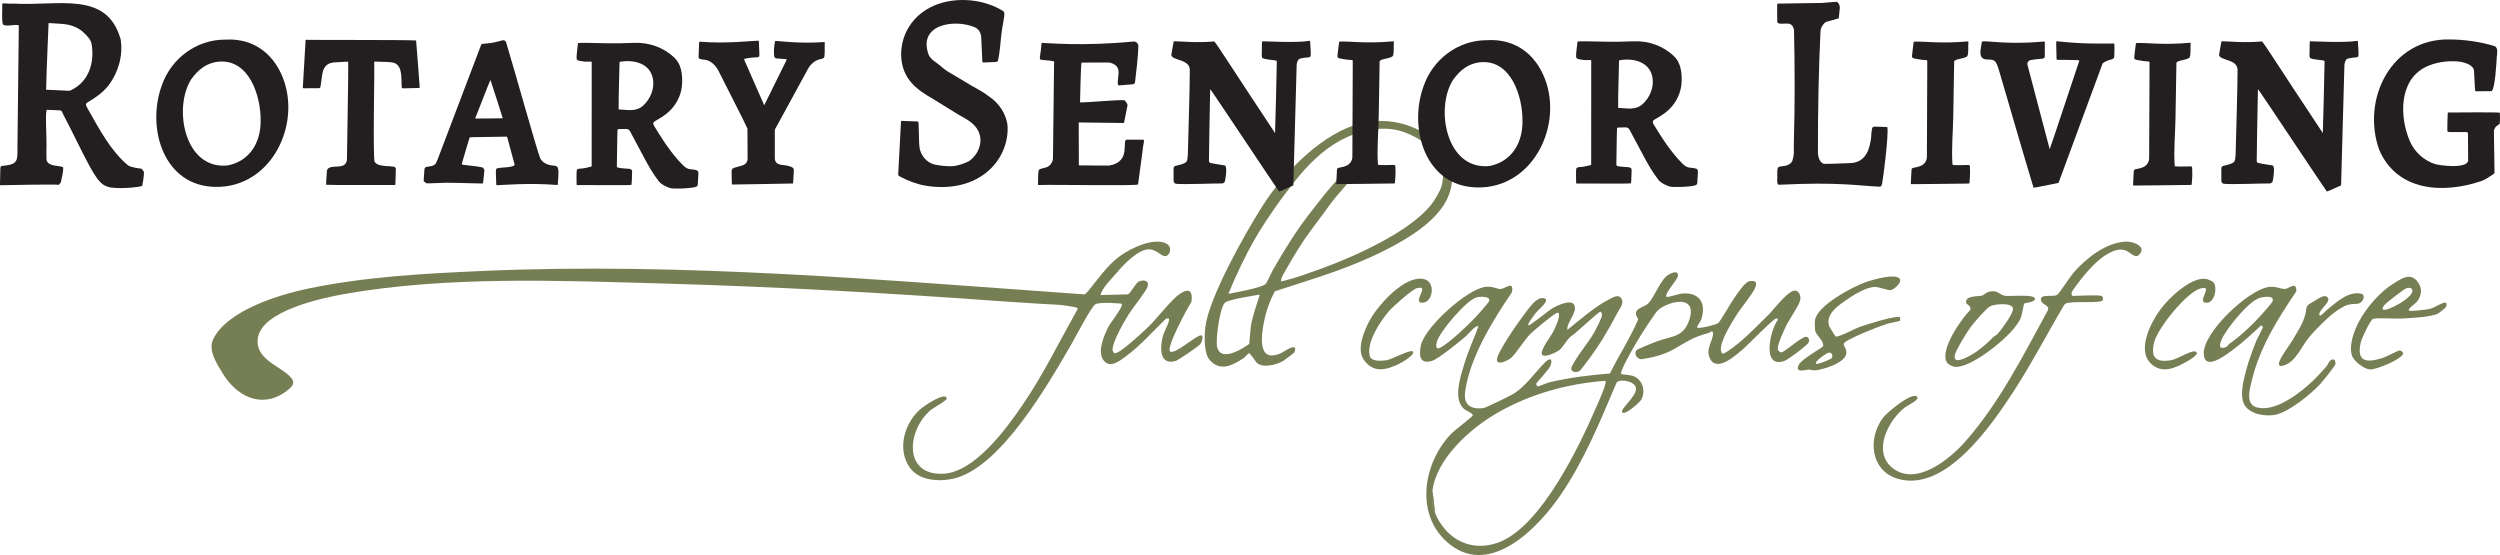 <?xml version="1.0" encoding="UTF-8"?><svg id="Layer_2" xmlns="http://www.w3.org/2000/svg" viewBox="0 0 1653.53 367.1"><defs><style>.cls-1{fill:#231f20;}.cls-2{opacity:.8;}.cls-3{fill:#545f29;}</style></defs><g id="Layer_1"><g class="cls-2"><path class="cls-3" d="M793.71,227.82c-1.31,1.45-14.35,10.4-16.08,10.9-10.69,3.09-10.38-8.22-8.74-15.47.78-3.46,3.88-8.55,4.3-11.45.24-1.68-.7-1.1-1.88-1.13-8.59,8.29-17.03,17.94-26.68,25.04-4.34,3.2-10.68,8.34-14.93,2.31-4.05-5.76.61-16.23,3.47-22.01,1.24-2.51,11.19-14.78,8.4-15.2,0,0-13.23-1.31-16.94.37-2.67,1.21-13.46,22.15-15.91,26.36-15.37,26.45-47.27,82.61-78.69,89.18-9.31,1.95-22.01,1.15-28.1-7.2-9.09-12.47-3.55-30.52,7.66-39.61,1.75-1.42,15.68-11.11,16.65-6.4.28,1.34-8.75,6.15-10.43,7.54-16.01,13.26-18.76,43.92,8.55,42.25,20.38-1.25,41.26-29.75,51.98-45.45,13.59-19.92,24.48-42.18,36.28-63.19.27-.48.02-1.1-.52-1.23-3.05-.78-8.09-1.42-10.16-1.67-.59-.07-1.17-.12-1.77-.15-4.2-.23-23.38-1.31-35.31-2.18-75.79-5.51-151.26-9.82-227.19-11.94-68.32-1.92-142.18-4.96-209.65,6.94-14.92,2.64-55.16,11.12-57.52,29.42-1.62,12.61,11.96,17.22,19.58,23.58,5.79,4.84,4.88,7.38-1.4,11.82-16.27,11.49-32.79,2.35-41.7-12.81-3.04-5.18-9.65-14.48-5.97-22.09,9.3-19.21,44.16-29.61,63.13-33.55,37.59-7.79,76.83-9.91,115.1-11.59,132.48-5.82,265.7,6.13,397.86,15.48,1.22.09,5.34-5.55,7.79-8.67,4.79-6.1,9.75-12.29,16.12-16.85,7.04-5.05,21.51-12.03,29.93-8.32,5.42,2.4,2.48,9.35-.95,8.52-2.56-.62-5.29-4.31-9.93-4.47-6.92-.23-16.78,9.9-21.32,15.39-3.38,4.09-9.62,9.76-10.82,14.87l18.07-.47c1.57-.44,5.38-7.61,6.95-8.36,3.04-1.47,7.29-1.19,6.16,3.08-.82,3.08-9.99,14.31-12.47,18.34-3.13,5.09-10.92,18.2-10.74,23.71.03.86.58,1.78,1.3,2.11,2.74,1.23,20.24-15.34,22.91-17.96,5.44-5.31,14.85-17.67,20.42-21.37,6.01-3.99,8.59-1.65,7.5,5.42-2.57,4.01-16.79,30.05-14.09,32.74,2.7,2.68,16.84-10.53,20.46-10.63,1.91-.06.69,4.52-.68,6.05Z"/><path class="cls-3" d="M947.47,324.43c-.6,4.82-.16,9.69,1.61,14.53l-1.61-14.53Z"/><path class="cls-3" d="M1194.29,222.79c-3.61.53-13.55,9.88-16.04,10.26-.97.15-2.16-1.09-2.36-1.92-.64-2.67,3.95-12.37,5.36-15.35,2.07-4.4,8.39-13.33,9.34-16.91.63-2.4-.11-5.87-2.8-6.61-4.43-1.22-14.44,12.29-17.63,15.44-5.76,5.72-12.7,12.8-18.75,17.99-1.95,1.67-10.19,8.34-12.02,8.19-.55-.05-1-1.22-1.11-1.85-1.06-5.84,6.96-18.3,10.18-23.54,2.88-4.67,10.91-14.23,12.47-18.25,1.41-3.63.23-4.71-3.55-4.34-3.21.31-8.64,8.87-10.72,11.8-2.01,2.84-8.83,14.91-10.23,15.99-1.58,1.22-12.83,3.9-13.89,2.98-.53-.46,2.26-4.1,2.63-5.23,3.6-10.79-1.01-18.38-12.8-17.28-1.65.15-9.73,2.67-10.07,2.28-1.83-2.13,7.25-11.28,7.5-13.9.4-4.07-4.09-2.11-6.19-.89-5.35,3.13-9.22,14.75-13.51,19.09-2.94,2.97-11.53,3.05-6.54,10.36-5.17,12.35-12.78,23.82-18.74,35.93-13.53,1.05-26.78,2.73-39.92,5.8-1.44.33-7.29,2.8-7.7,2.78-.33-.02-1.27-1.13-1.12-1.85.18-.79,8.76-9.52,9.56-12.18,1.4-4.61-.56-4.98-3.56-2.06-7.03,6.83-12.47,15.58-21.04,20.93-2.06,1.28-18.25,9.23-19.79,9.44-3.49.47-6.44.18-8.58-.98-1.17-.63-2.1-1.53-2.75-2.7-.95-1.73-1.3-4.05-.89-7.04,3.09-22.71,18.23-47.13,30.9-65.75,1.85-8.42-4.75-2.25-7.47-2.27-2.36-.01-5.19-1.94-9.75-1.45-12.28,1.3-40.45,26.82-42.93,38.75-1.39,6.71-.93,12.6,7.27,10.26,4.29-1.22,18.45-12.9,22.56-16.41,1.25-1.07,6.74-7.84,8.23-6.38-3.01,8.28-6.81,16.27-9.34,24.75-2.46,8.25-7.53,22.85-.42,29.59,1.4,1.33,6.32,3.08,6.01,4.46-.2.91-12.16,10.01-14.16,12.07-19.26,19.94-24.5,55.36-.43,73.7,27.18,20.73,58.33-12.05,72.63-33.01,15.71-23,26.29-48.99,37.14-74.51,2.36-2.65,12.39-.87,12.79,3.86.47,5.63-11.12,13.87-9,16.02,1.84,1.88,11.78-6.91,12.69-8.81,2.77-5.78.67-12.93-5.41-15.32-1.95-.76-7.75-1.05-8.04-1.34-1.18-1.17,6.38-14.5,7.65-16.71,3.6-6.28,8.58-14.35,12.74-20.23,2.46-3.47,3.48-5.62,7.33-7.66,9.01-4.76,21.92-5.68,17.41,8.42-3.91,12.26-11.64,10.85-21.99,14.73-1.86.69-12.78,5.08-13.23,5.87-1.5,2.68.48,5.4,3.28,5.83,7.57-1.13,14.98-2.94,21.68-6.72,9.79-5.52,11.32-7.38,23.01-10.72.36-.1.79-.42,1.21-.67.56-.35,1.09-.58,1.38-.05.14.24.22.64.23,1.26.08,4.52-5.13,9.91-2.03,16.36,4.58,9.54,17.37-2.34,21.91-6.21,3.23-2.75,19.89-19.88,21.75-20.22,1.12-.2,1.33.01,1.12,1.12-4.84,6.36-10.91,32.28,4.48,26.95,2.35-.81,14.37-9.76,15.82-11.91,1.27-1.89.04-4.3-1.76-4.03ZM976.08,209.66c-4.92,5.24-17.53,17.31-23.51,20.34-3.01,1.52-2.86-1.32-2.26-3.76,1.61-6.65,19.89-28.12,26.57-29.64,2.86-.65,10.68-.6,7.36,3.61-2.07,2.64-5.85,7-8.16,9.45ZM1055.94,268.87c-11.29,26.32-35.89,77.38-62.96,89.16-13.31,5.79-27.71,3.17-37.26-8-3.1-3.63-5.27-7.33-6.63-11.06h-.01c-1.77-4.85-2.21-9.72-1.61-14.54,2.6-20.91,24.71-40.72,41.99-50.83,21.96-12.85,46.99-19.86,72.35-21.72,1.34,1.34-4.81,14.53-5.87,16.99Z"/><path class="cls-3" d="M1414.55,168.73c-2.6,2.36-5.88-2.23-8.84-3.16-4.5-1.42-8.07.41-12.02,2.55-5.51,2.99-12.25,10.28-16.24,15.23-1.25,1.55-6.87,8.86-7.2,10.05-.28.98.01,2.3.81,2.3,3.98,0,15.94-.8,18.74,0,1.47.41,1.65,3.24-.12,3.62-6.57,1-14.54.1-20.88.86-1.23.14-2.38.27-3.32,1.18-11.29,18.98-21.42,38.68-33.47,57.2-14.55,22.38-45.11,67.4-76.78,58.12-18.15-5.32-20.06-26.75-9.74-40.45,2.55-3.39,19.02-17.2,22.48-13.85,2.05,1.97-6.3,5.78-7.74,6.86-11.12,8.37-22.2,29.49-8.4,40.36,15.73,12.41,38.09-6.18,48.32-17.87,22.46-25.65,38.1-56.72,54.31-86.46,1.45-3.36-3.64-3.47-4.48-6.56-1.3-4.78,8.21-1.96,10.64-3.71,1.73-1.25,8.44-11.88,10.84-14.64,8.19-9.43,21.15-19.75,34.19-20.55,5.34-.33,14.94,3.42,8.9,8.92Z"/><path class="cls-3" d="M1541.08,238.63c-.82.74-1.47,2.76-2.49,3.87-2.37,2.59-5.33,6.01-7.74,8.37-8.49,8.32-25.49,21.85-37.99,18.64-.75-.19-1.41-.46-1.97-.79h-.02c-.76-.45-1.36-1.01-1.83-1.65v-.02c-2.8-3.88-.76-10.88.31-15.33,5.24-21.78,17.07-40.75,29.47-59.01.23-7.2-5.07-1.61-7.56-1.59-3.16.04-5.84-2.08-11.08-1.24-13.38,2.14-42.64,29.65-42.59,43.65.04,12.65,14.63,1.27,19.48-2.32,6.09-4.5,12.12-10.13,17.69-15.29.61-1.21,1.76-.19,1.87.39.16.8-3.59,7.36-4.31,9.16-2.28,5.69-4.99,13.06-6.56,18.92-1.76,6.62-4.45,16.42-1.65,22.62,3.13,6.91,14.29,8.77,21.07,7.27,8.9-1.97,23.09-13.43,29.32-20.14,1.49-1.6,9.95-12.05,10.12-13.15.47-2.87-1.28-4.38-3.54-2.36ZM1495.52,208.44c-5.91,6.62-13.82,13.95-21.08,19.02-.7.49-1.16,1.83-2.57,2.28-4.52,1.46-3.89-1.61-2.59-4.82,2.88-7.15,17.97-25.73,25.31-27.89,2.46-.73,10.38-1.95,8.4,2.39-.68,1.49-5.96,7.32-7.47,9.02Z"/><path class="cls-3" d="M1069.85,206.74c-6.05,11.47-10.83,19.78-18.66,30.41-1.02,1.38-5.85,8-6.63,8.35-2.54,1.17-6.16.61-5.09-2.8,4.08-8.28,10.63-15.17,15.12-23.13,1.05-1.87,4.79-9.22,4.96-10.8.09-.89-.31-2.58-1.11-2.57-1.25.01-16.42,14.51-19.13,16.08-3.15,2.3-5.13,6.96-7.96,9.27-1.71,1.4-9.93,5.38-11.42,3-1.69-2.67,6.21-12.69,7.69-15.71,1.23-2.52,3.81-8.21,3.48-10.78-.14-1.04.34-1.34-1.15-1.14-1.95.27-15.31,11.55-17.64,13.84-4.27,4.21-9.52,13.2-13.09,16.15-1.58,1.31-9.06,5.21-9.14,1-.08-4.64,14.57-25.48,18.19-30.16,2.76-3.57,7.83-11.42,12.66-10.58,5.18.91-3.17,7.33-4.83,9.41-.91,1.14-6.01,7.7-5.26,8.59.65.78,14.1-10.36,16.47-11.62,2.84-1.5,11.91-5.88,13.89-1.87,2.44,4.95-5.17,11.45-4.51,16.49,8.74-7.01,18.19-15.43,28.21-20.52,2.61-1.32,6.11-3.34,7.79.31,1.43,3.13-1.61,6.44-2.84,8.78Z"/><path class="cls-3" d="M1229.76,216.32c-2.61.96-14.19,7.08-15.64,6.22-.34-.21-4.08-6.28-4.21-6.65-2.66-7.75,5.1-13.15,10.6-17.06,4.72-3.35,13.69-8.92,19.43-9.05,3.5-.07,8.44,2.64,10.97,2.02,1.95-.48,7.06-4.79,5.68-7.21-2.45-4.28-18.72.64-22.76,2.08-8.61,3.09-32,15.45-33.36,25.1-.22,1.6-.19,5.83.21,7.34.72,2.71,5.83,6.45,5.12,9.79-.21,1-14.35,8.62-16.16,12.5-2.63,5.64,4.61,3.09,6.82,3.06,1.42-.02,2.51.69,4.18.51,5.31-.55,18.19-4.59,20.18-9.92,1.35-3.6-1.49-6.14-1.38-7.53.22-2.82,25.05-12.24,29.05-13.47,1.47-.45,7.97-1.56,8.24-1.89.07-.08.08-2.15.01-2.23-1.75-1.82-23.38,5.06-26.98,6.39ZM1211.61,236.78c-.44.77-9.61,4.59-10.35,3.86-1.55-1.52,6.9-7.06,8.03-7.35,2.23-.58,3.2,1.96,2.32,3.49Z"/><path class="cls-3" d="M1616.93,200.16c-2.13.14-6.6,3.38-10.06,4.19-1.89.44-12.8,1.72-13.53,1.08-1.15-1.03,4.33-4.68,5.14-5.72,3.54-4.57,3.9-9.51.01-14.03-4.69-5.44-10.54-1.13-15.29,1.76-8.84,5.37-18.41,16.37-23.12,25.59-3.12,6.11-6.41,14.8-4.62,21.64,1.07,4.13,7.93,9.29,12.08,9.71,3.68.36,22.23-7.15,21.89-10.87-.06-.64-1.46-1.8-2.33-1.73-1.28.1-8.56,4.14-10.87,4.87-10.67,3.4-17.9,3.09-14.77-10.27.61-2.61,6.01-14.19,7.89-15.33,1.78-1.07,14.99-.17,18.4-.34,5.98-.3,20.41-.85,25.01-3.47.46-.26,4.45-3.39,4.62-3.63.72-.96,1.7-3.6-.45-3.45ZM1576.1,204.68c-.63-.65.48-2.34,1.07-3.04,1.17-1.41,13.1-10.66,14.48-11.03,1.13-.3,2.84-.5,3.61.57,3.33,4.64-17.2,15.5-19.16,13.5Z"/><path class="cls-3" d="M1326.12,195.65c-4.09-.73-4.7-4.31-10.94-2.6-1.6.44-2.98,2.12-4.28,2.46-2.45.66-10.48-.14-10.55,4.18-.04,2.23,3.47,1.87,2.87,5.26-6.09,6.08-19.56,25.53-15.94,34.01.83,1.93,3.9,3.56,5.91,3.68,10.47.68,32.66-17.43,38.95-25.53,1.24-1.59,3.25-4.28,4.08-6.03,1.23-2.59,2.19-9.68,2.55-10.19.56-.79,7.16-.77,7.16-3.32,0-3.27-16.72-1.38-19.81-1.92ZM1321.24,220.84c-.86.93-2,1.33-2.78,2.09-4.27,4.16-8.93,8.54-14.27,11.57-2.86,1.63-12.22,7.07-11.34.71.44-3.18,8.17-15.66,10.49-18.79,2.15-2.91,10.33-12.45,13.08-13.89,2.91-1.52,15.01-2.61,15,1.78-.02,3.41-7.6,13.72-10.18,16.53Z"/><path class="cls-3" d="M940.72,200.24c-7.19-.03,5.8-12.08-3.55-9.62-3.26.85-15.87,12.15-18.52,15.21-5.73,6.6-15.16,20.89-12.61,29.79,1.06,3.71,8.14,3.13,11.28,2.6,3.01-.51,15.57-7.23,17.04-5.81,2.25,2.16-7.81,7.69-9.23,8.37-8.72,4.19-17.14,6.09-23.32-3.18-4.73-7.08.76-19.87,4.69-26.67,5.64-9.78,22.54-28.75,34.95-26.43,8.62,1.61,6.32,15.77-.73,15.74Z"/><path class="cls-3" d="M1459.53,200.26c-7.58.1,5.44-12.21-4.15-9.46-9.23,2.65-28.14,26.03-30.53,35.42-2.6,10.24.89,13.74,11.25,12,3.95-.66,13.02-6.58,15.82-5.75,4.27,1.26-4.7,6.2-6.25,7.07-7.31,4.07-15.73,7.73-22.88,1.1-9.63-8.94-.35-27.14,6.06-35.89,5.57-7.59,20.08-21.52,29.95-20.31,1.4.17,4.64,1.49,5.37,2.49,2.57,3.53.57,13.27-4.64,13.33Z"/><path class="cls-3" d="M1559.19,200.91c-6.16.37-7.15.45-12.79,4.07-5.68,3.64-15.13,13.15-19.42,18.43-5,6.15-8.68,16.26-16.84,18.4-1.04.28-1.88.74-2.66-.4-1.57-2.27,7.12-13.47,8.65-16.11,3.47-6.03,8.71-13.52,9.17-20.59.11-1.66,1.04-3.13,2.51-3.9,3.68-1.93,8.46-5.92,10.8-4.76,4.72,2.35-3.95,8.1-4.51,11.25-.7,3.94,4.07-1.57,4.37-1.81,6.45-5.16,14.26-12.96,23.01-11.29,3.78.72,1.49,6.48-2.29,6.71Z"/><path class="cls-3" d="M949.08,338.96c-1.77-4.84-2.21-9.71-1.61-14.53l1.61,14.53Z"/><path class="cls-3" d="M960.18,111.3c-1.14-7.61-4.66-12.74-10.4-17.66-7.04-6.04-15.21-10.14-23.8-12.18-11.43-2.71-23.61-1.77-34.9,3.11-13.1,5.66-24.17,14.51-34.24,24.51-2.93,2.9-5.84,5.89-8.47,9.08-5.27,6.18-10.08,12.83-14.39,19.72-10.93,17.43-34.46,59.1-36.75,78.48-.66,5.64-1.01,16.93,2.55,21.3,7.15,8.8,15.85,3.76,22.92-.9.45-.3,2.64-2.71,3.39-3.2.1-.07.22-.04.29.05.54.65,2.88,3.48,4.03,5.28,3.33,5.16,13.55,2.62,18.4-.21.78-.45,7.21-5.26,7.37-5.69,2.83-7.53-7.28-.13-8.78.53-16.34,7.29-13.14-12.42-11.05-22.27,1.37-6.41,3.71-12.77,6.83-18.52.03-.05.08-.09.14-.11,19.03-6.24,38.21-11.86,56.66-19.68,9.6-4.06,19.05-8.57,28-13.92,9.21-5.5,18.42-11.99,24.98-20.61,1.47-1.93,2.8-3.99,3.89-6.17,3.18-6.4,4.4-13.87,3.33-20.94ZM833.12,195.23c-.47,1.43-2.24,6.82-2.74,8.55-1.02,3.48-2.61,8.49-3.03,11.96-.51,4.2-1.01,10.73-1.07,11.6-.01.07-.04.12-.09.16-1.34.99-18.49,13.4-21.17,1.93-1.12-4.81,1.81-26.24,5.23-29.28,2.33-2.06,19.85-4.8,22.62-5.22.17-.02.31.14.25.3ZM953.71,122.12c-.67,2.9-2.03,5.2-3.49,7.82-2.35,4.2-5.49,7.94-9,11.21-7.57,7.06-16.44,12.69-25.46,17.7-9.05,5.02-18.44,9.42-27.98,13.4-4.93,2.06-9.91,4-14.93,5.8-7.41,2.66-15.56,5.7-23.19,7.56l-2.13.46c-.15.03-.29-.09-.28-.24.21-2.82,2.52-5.99,3.84-8.37,2.53-4.57,5.25-9.04,8.01-13.48,6.1-9.83,13.51-18.76,20.21-28.21,8.14-11.48,18.12-18.26,11.11-19.56-1.77-.33-4.32.98-5.39,2.1-6.31,6.6-11.99,14.23-17.65,21.4-9.52,12.05-17.55,25.1-25.23,38.37-1.17,2.02-4.21,9.06-5.14,9.83-3.07,2.53-20.52,5.65-20.52,5.65l-3.62.76c-.18.04-.33-.14-.27-.31,4.14-10.42,11.42-25.58,16.97-35.25,4.72-8.22,10.11-16.11,15.5-23.89,2.56-3.68,5.34-7.13,8.01-10.68,8.12-10.8,17.62-21.43,29.1-28.73,11.01-7,24.38-11.39,37.52-10.11,6.07.6,11.73,2.81,17.05,5.73,8.57,4.71,16.36,12.4,17.51,22.56.32,2.83.1,5.71-.54,8.48Z"/><path class="cls-3" d="M884.44,129.09c-.66.74-1.32,1.48-1.96,2.2.56-.64,1.12-1.27,1.67-1.88.08-.09.18-.2.29-.32Z"/></g><path class="cls-1" d="M41.69,110.61c.48,2.05-.76,6.71-1.43,9.93l-1.31,1.7c-1.01-.41-34.99.12-38.57.27-.37,0-.35-.1-.38-.59.02-1.44.17-8.14.23-10.6.02-.83.27-1.36,1.16-1.6,12.23-1.01,9.83-4.09,10.2-16.93.25-22.98.88-73.72.85-76.06-2.87-.9-8.01,1.18-10.55-.55-.95-3.68-.23-9.84-.42-13.42-.1-1.17,4.12,0,6.87-.41,29.93,1.88,62.16-8.87,71.41,23.47,1.84,10.7-1.49,22.08-7.85,30.5-3.71,4.83-8.82,8.36-14,11.39-2.02,1.15-.62,2.57.19,4.33,7.44,13.04,14.89,27.49,26.51,37.26,1.99,1.58,9.07,2.29,9.07,2.29l1.47,1.94c.35,2.47-1.09,9.46-1.09,9.46-3.77,1.06-10.56,1.44-14.56,1.4-9.81-.11-12.82-.86-20.22-14.47-6.11-11.24-11.66-23.41-17.71-34.7-.56-1.38-.76-2.18-2.08-2.23-2.02-.1-6.98-.3-8.29-.35-1.69-.55-.07,19.45-.48,26.98.11,3.66-.13,4.93.18,6.66,1.71,3.95,7.46,3.03,10.75,4.26l.08.07ZM30.53,59.33c3.29.22,9.25.42,12.78.6,1.44,0,2.81.39,3.92-.41,11.69-5.76,15.34-18.14,13.37-30.36-.65-3.27-3.09-5.47-5.34-7.69-3.64-3.38-8.33-5.22-14.23-5.67-2.47-.13-6.08-.36-8.28-.53-.18,0-.61-.02-.62.12-.09,1.35-1.48,35.07-1.63,43.92h.03Z"/><path class="cls-1" d="M261.79,111.28v1.69s-.15,6.64-.26,8.66c-.03.34-.01.7-.39.72-.68,0-1.27.02-2.14,0-9.14-.12-40.03.18-43.26-.15-.14-2.11.34-5.95.43-8.36-.14-5.85,9.53-1.91,12.1-5.37.66-.72,1.23-1.98,1.2-2.81-.03-5.55,1.03-54.06.85-64.8-1.76-.12-4.2.19-6.13.24-4.71.09-8.21.5-10.14,4.77-1.17,2.83-1.27,6.86-1.87,10.15-.27,1.85-.22,2.32-1.58,2.31-2.18.02-8.21.06-9.62.04-.53.01-.77-.17-.67-.73.32-5.96,1.27-21.39,1.66-28.44.18-1.64-.06-2.62.35-2.86,3.1.18,69.65-.06,72.91.45.56,5.84,1.91,25.44,2.38,30.8.08.55-.31.58-.76.6-1.59.06-7.77.19-9.95.24-.48-.02-1.06.06-1.16-.51-.51-5.05.85-14.25-4.96-16.28-3.24-.95-7.12-.56-10.58-.84-1.19-.04-1.98-.08-2.33-.06-.27.02-.34.07-.36.19.34,4.12-.96,60.71.24,66.04,1.45,2.36,4.86,2.53,7.44,2.87,1.94-.07,5.81.53,5.81.53l.8.89Z"/><path class="cls-1" d="M280.29,119.94c-.17-1.39.35-5.54.46-8.02.04-.77.61-1.4,1.36-1.53l3.63-.62c2.35-.76,2.63-1.8,3.64-4.13,5.79-15.21,26.42-69.59,28.96-76.27.04-.07.08-.11.18-.16.17-.07.51-.23,1.23-.27,6.47-.37,10.23-1.65,12.63-2.27,1.02-.26,2.06.31,2.37,1.32,5.81,19.16,19.92,69.81,22.48,76.56,1.41,2.98,4.66,4.48,8.02,4.87,1.22.29,2.81.08,3.54,1.18.81,2.08.59,3.27.5,6.08-.11,1.64-.19,3.72-.38,5.25-.05.25-.09.43-.3.42-19.53-1.57-37.06.15-40.01.15-.5-.12-.31-.47-.4-1.25.08-1.84-.48-7.28-.04-9.37.27-.62,1.24-.71,2.7-.89,3.02-.4,6.45-.11,9.21-1.51.32-.24.28-.68.18-1.07-.96-3.47-3.96-14.91-4.79-17.69-.12-.28-.27-.33-.57-.35-2.63.03-17.27.28-23.29.38-.64,0-.96.02-1.13.62-.59,2.01-3.9,12.81-5.01,16.92-.05.61.37.64,1.31.75,2.45.33,7.7.91,7.7.91,0,0,4.58.64,5.08.99l.85,1.46c-.12,1.16-.73,7.86-.91,8.6-.09.34-.25.36-.54.37-3.5.01-15.44-.49-24.2-.5-.16-.01-12.55.53-12.61.38l-1.88-1.32ZM332.53,78.21c-2.03-6.76-5.84-18.21-8.15-25.34-.79,1.47-9.06,23.01-10.01,25.25-.11.33.03.27.43.29.58,0,1.8-.01,3.35-.03,3.79-.06,11.02-.01,14.36-.15l.02-.02Z"/><path class="cls-1" d="M462.36,38.65c-.24-.26-.3-.63-.31-1.02.02-1.86.26-7.07.32-8.91.05-.53-.06-1.2.66-1.14,16.78,1.44,34.88-.63,38.4-.68.79-.08.45,1.53.59,2.67.06,1.63.15,3.86.22,5.5.03,1.34.27,2.65-1.18,2.81-2.4.02-6.51.44-8.6,1.03-.29.13-.34.34-.21.63,1.65,3.76,12.17,27.76,13.08,29.82.16.31.22.07.34-.14,1.41-2.88,13.24-26.74,14.61-29.62.1-.32-.15-.46-.92-.56-1.27-.14-3.16-.22-4.56-.3-1.48-.09-2.41-.17-2.68-1.25-.51-3.17-.14-6.99.48-10.07.08-.23.19-.32.34-.36,2.56,0,15.42,1.96,32.27.73.33-.02.24.52.27.86-.15,1.8.24,6.64-.28,9.11-.52,1.17-2.06,1.12-3.14,1.49-3.2.7-6.24,3.55-7.66,6.33-2.11,3.88-20.66,37.79-21.81,39.95-.29,1.58-.03,3.83-.12,5.94,0,4.54,0,10.6,0,12.83,0,.69,0,1.29.26,1.97,1.29,3.53,5.88,2.48,8.82,3.53,2.09.57,3.78,1.03,3.48,3.23-.12,2.22-.35,6.38-.44,7.58-.04.33-.02.67-.35.76-8.94.15-37.87.71-39.93.67-.11-.03-.18-.11-.22-.28-.11-1.15-.11-3.31-.15-4.86.05-1.61-.27-3.28.14-4.73.45-1.04,1.74-1.22,2.74-1.57,2.67-.83,6.2-1.05,7.29-3.89.34-.82.34-1.49.34-2.32-.02-3.92-.04-14.75-.09-19.3-1.34-3.39-14.81-29.44-19.18-38.29-1.59-3.13-4.49-6.22-7.94-7.06-1.5-.43-3.52-.21-4.82-1l-.08-.07Z"/><path class="cls-1" d="M634.34,76.05c-3.16-1.84-13.57-8.39-16.93-10.43-5.44-3.15-11.25-6.69-15.21-11.65-7.52-9.02-7.72-22.24-2.98-32.57,3.94-8.49,11-14.73,19.79-18.2,14.03-5.46,31.85-3.86,44.69,4.25.58.63.68,1.66.58,2.55-.37,3.67-1.26,7.22-1.75,11.04-.81,5.97-1.05,12.99-2.48,19.13-.23.61-.81.78-1.43.83-1.94.11-6.53.29-7.96.34-.18,0-.32,0-.44-.03-.78-.02-.45-2.35-.6-3.25-.16-3.33-.38-7.94-.55-11.49.08-3.84-.97-7.14-4.59-8.67-13.96-5.58-37.49-1.45-30.27,18.28,1.34,3.15,4.63,4.77,7.12,6.83,1.97,1.67,4.03,3.51,6.26,4.71,3.01,1.8,12.1,7.22,14.76,8.8,3.89,2.13,8.18,4.49,11.68,7.17,6.68,4.47,11.71,11.76,12.4,19.8.52,10.62-3.89,21.18-11.58,28.45-11.11,10.74-27.72,13.53-43.09,10.8-5.49-.96-11.55-3.32-16.22-5.83-.63-.37-1.48-.7-1.47-1.42.13-3.19,1.44-27.47,1.87-35.28.1-.32.48-.23.79-.25,1.65.06,8.01.27,9.87.37.56,0,.89.29.92.86.1,1.2.17,4.95.24,6.62.08,2.94.04,6.11.35,9.06.45,5.6,4.83,11,10.52,12.06,3.67.72,8.06,1.24,12.15.95,3.43-.51,7.03-1.73,10.09-3.27,6.31-4.35,9.79-12.98,6.09-20.13-2.56-5.08-7.79-7.75-12.53-10.38l-.11-.06Z"/><path class="cls-1" d="M743.92,66.42c.62.85,2.17,2.4,1.75,3.73-.51,2.45-1.69,8.76-2.16,10.81-.08.27-.16.38-.44.39-8.52-.09-19.66-.24-28.52-.35-1.21,0-1.06-.19-1.07,1,.03,8.28.04,19.22.09,27.08-.14.5,1.5.23,2.44.31,5.19-.01,13.96.23,17.42.12,15.64-2.49,7.85-17.45,12.06-17.14,2.46,0,9.18-.01,10.61,0,1.31-.02-.21,3.63-.43,7.65-.98,7.33-2.12,15.91-2.94,21.97-1.05,1.06-57.7.02-65.35.37-.74-.04-.98.16-.87-.83.2-1.83-.07-6.56.45-8.87.81-1.38,3.61-1.33,5.09-2,2.61-.78,4.43-3.64,4.4-6.15.05-3.95.53-46,.69-59.69-.23-2.66.82-4.43-.92-4.46-11.34-1.78-8.33,2.08-7.4-11.1.12-.6,0-.81.32-.9,3.22.01,26.72,2.36,60.62-.9,1.78-.17,3.23,1.47,3.17,3.26-.25,7.77-1.34,15.75-2.18,23.47-.15,1.03-.62,1.47-1.56,1.53-2.53.17-7.82.79-9.62.74-.93-2.53.83-7.51.1-10.41-.62-2.98-4.38-4.89-7.34-4.69-3,.05-12.46-.09-16.99.05-.54,1.99-.85,22.15-.99,26.27,2.42.38,26.87-2.01,29.51-1.34l.07.07Z"/><path class="cls-1" d="M977.52,123.98c-34.72-.13-46.14-38.84-35.98-66.89,6.11-17.93,22.91-30.56,41.93-30.51,19.62-1.22,33.69,10.36,39.46,28.72,9.53,30.84-10.36,68.85-45.22,68.69h-.2ZM1006.98,79.51c.03-15.58-7.45-39.98-27.53-38.36-8.17.66-13.81,5.28-18.48,11.81-11.86,18.91-4.36,59.72,24.14,56.85,14.82-2.84,22.2-15.57,21.87-30.09v-.2Z"/><path class="cls-1" d="M1078.65,111.13c.5.38.53,1.03.53,1.64-.17,2.34-.06,6.38-.45,8.47-3.05.46-31.61,0-35.7.16-.34,0-.51-.02-.56-.46,0-2.64-.18-6.42.06-9.17.33-1.58,2.46-1.12,4.45-1.47,1.49-.2,3.16-.68,4.59-.99.45-.14.71-.14.86-.44.06-16.8,0-63.6.02-68.82,0-.11-.03-.19-.11-.25-.19-.15-.83-.13-1.87-.07-2.09.18-4.52-.18-6.34-.59-.57-.14-1.16-.33-1.44-.87-.17-.32-.24-.78-.26-1.19.01-2.64.8-7.28.93-9.47.07-.29,2.23-.28,2.51-.29.84,0,.93-.04,3.72,0,9.41.14,17.34.58,30.81,0,9.88-.43,19.64,2.98,26.74,9.78,4.38,4.09,5.25,10.35,5.15,16.17-.07,6.16-2.33,12.22-6.26,16.88-2.1,2.56-4.72,4.67-7.53,6.43-1.37.9-2.79,1.71-4.16,2.49-1.4.81-1.42,1.85-.65,3.11,5.56,9.06,11.39,18.31,19.01,25.94.78.79,1.66,1.57,2.64,2.07,1.9,1.03,4.06.64,6.05,1.22,1.27.3,1.71,1.16,1.64,2.33-.1,1.91-.27,5.62-.42,7.27-.05.4-.15.72-.37,1.01-1.22.98-3.2.96-4.99,1.27-2.28.15-4.64.43-7.02.36-2.16-.11-4.1.24-6.11-.36-2.55-.9-5.28-2.11-7.09-4.16-3.78-4.79-7.07-10.51-10.05-16.14-2.62-4.9-6.04-11.32-8.91-16.71-.63-1.35-1.49-2.06-2.94-2.02-1.47,0-3.72.04-4.67.09-.34.02-.84.07-.92.36-.22,3.36-.35,20.25-.46,24.16.01.72.33.86,1.19,1.06,1.43.24,3.23.46,4.57.52,1.06.06,2.75.02,3.72.61l.11.08ZM1070.31,71.34c5.88.24,11.45,1.78,16.19-2.53,4.76-4.33,7.62-11.21,6.45-17.64-1.88-10.36-12.55-12.86-21.59-11.35-.37.1-.47.15-.5.44.02,2.36-.74,24.52-.59,31.06,0,0,.04.02.04.02Z"/><path class="cls-1" d="M1206.4,108.37c4.99.12,12.04-.41,17.37-.51,5.45-.11,9.35-2.85,11.55-7.76,1.1-2.45,1.61-5.14,2.13-7.76.31-1.57.16-7.32,1.25-8.24.3-.28.77-.32,1.21-.35,1.98.02,6.24.18,7.61.23.39.06.8-.03.86.45.76,5.87-2.91,34.29-3.52,36.93-.32,1.38-.71,2.15-1.55,2.12-14.65-.61-26.54-3.25-66.49-1.29-1.29.06-1.42-1.73-1.33-3.36.21-2.43-.32-5.5.41-7.84.41-.74,1.49-.91,2.81-1.03,2.58-.2,5.75-1.06,6.82-3.71,1.49-5.2.75-5,.94-11.68.72-24.72.66-49.76.12-74.49-.02-.89-.64-2.55-1.39-3.31-1.12-1.29-2.79-1.22-4.57-1.15-2.22-.08-4.78.52-5.12-1.22-.16-2.76-.01-9.42-.05-11.28.02-.32-.02-.68.31-.74,9.37-.15,25.97-.41,29.31-.44.29,0,10.1-.99,10.16-.62,1.18,1.02,1.79,2.56,1.63,4.11l-.69,6.67-7.91,2.26c-1.85.33-4.06,4.05-4.14,5.8-1.31,26.9-1.77,54.05-1.73,80.98,0,2.16,1.06,6.37,3.89,7.21l.11.03Z"/><path class="cls-1" d="M1398.39,28.86c.32,2.21,0,5.68.03,8.07.14,2.33-2.09,2.35-3.79,2.92-1.26.38-2.39.94-3.44,1.69-.26.21-.4.27-.52.49-.34.91-1.7,4.61-3.68,9.95-5.09,13.87-23.64,63.99-25.39,68.8-.16.33-.28.2-.86.37-.63.13-1.82.36-3.29.65-3.71.61-10.05,2.16-12.45,2.35-7.6-25.17-14.85-50.45-22.28-75.67-.6-2.02-1.59-6.05-3.04-7.71-2.31-2.65-6.61-.12-8.86-2.77-2.01-2.38-.3-7.33-.05-10.04,0-.92,1.69-.59,2.56-.61.15,0,.29,0,.44,0,13.12,1.11,24.49,1.38,37.9.11.23-.02.5.01.65.18.14.16.15.39.15.6,0,3.05-.04,6.1-.04,9.14-.08,1.09-.72,1.34-2.1,1.49-2.29.19-4.99.42-7.36.93-1.42.3-2.31,1.7-1.96,3.11,1.74,7.06,6.86,25.8,10.5,39.92,2.27,8.59,4,15.23,4.18,15.83,1.61-4.13,17.64-52.91,19.49-58.24.49-.75-1.16-.6-2.21-.69-3.6-.15-10.4-.11-12.05-.15-1.14-.05-.58-1.81-.77-3.67-.05-2.22-.12-5.07-.15-6.74.06-1.1-.33-1.96.71-1.85,19.25,1.96,26.31,1.39,37.63,1.45l.04.06Z"/><path class="cls-1" d="M1653.44,74.61c.02,1.91.25,5.08-.14,7.17-.39.86-2.5,1.45-3.02,2.79-.43.73-.77,1.49-.78,2.23.04,3.35.37,23.96.41,27.3-.03.53-.27.71-.8,1.11-2.42,1.66-5.04,3.46-8,4.57-25.1,8.52-55.63,6.87-67.46-20.65-12.02-33.54,8.05-74.04,46.76-73.03,9.52,0,20.81,1.64,29.54,4.43,2.66,1.11,1.56,5.2,1.43,7.4-.11,1.96-1.09,22.99-3.81,22.4-2.03.05-8.15.03-9.76.02-.26-.03-.53-.01-.66-.23-.39-2.5-.56-10.52-.8-13.3-.45-4.39-7.64-5.97-11.15-6.21-7.02-.49-14.87.65-21.17,3.88-17.53,9-16.92,33.19-10.11,48.89,3.05,7.04,8.99,12.54,16.27,15,3.39,1.14,21.21,3.43,22.27-2.02.02-2.72-.1-15.19-.12-18.14,0-1.07-1.26-.82-2.05-.89-3.7.03-6.61.05-10.23.02-1.45.03-1.37-.72-1.36-2.12-.03-3,.15-7.58.26-10.15.03-.25,0-.53.21-.67,3.62.03,31.73-.34,34.25.14l.02.06Z"/><path class="cls-1" d="M885.79,27.52c6.57-.46,16.62,1.5,35.9-.2.33.23.17.56.21,1.17-.23,1.83.25,6.32-.58,8.35-.82,2-8.78,1.91-8.81,3.9-.22,12.15-.41,24.31-.61,36.46-.16,10.35-1.27,21.15-.5,31.48.03.4.19.32.88.42,1.92.17,7.88.01,9.7-.02,1.4.05.81,1.54.99,2.9.15,2.84-.07,6.01-.31,8.6-.05.28-.04.68-.35.77-8.72.11-36.45.46-38.29.41-.1-.04-.15-.12-.17-.31.02-2.05.27-5.6.37-7.84.1-1.74-.01-2.33,1.22-2.63,2.44-.56,4.78-.73,6.79-2.46,0,0,.02-.01.02-.02,1.39-1.2,2.21-2.93,2.22-4.77.1-18.84.12-28.11.24-56.53.02-3.87.05-6.51,0-7.19-.4-.47-1.44-.28-2.1-.4-2.07-.1-4.27-.61-6.1-.9-1.1-.13-2.08-.58-1.87-1.91.3-2.64.71-6.82,1.11-9.22l.02-.05Z"/><path class="cls-1" d="M142.92,123.61c-34.72-.13-46.14-38.84-35.98-66.89,6.11-17.93,22.91-30.56,41.93-30.51,19.62-1.22,33.69,10.36,39.46,28.72,9.53,30.84-10.36,68.85-45.22,68.69h-.2ZM172.38,79.14c.03-15.58-7.45-39.98-27.53-38.36-8.17.66-13.81,5.28-18.48,11.81-11.86,18.91-4.36,59.72,24.14,56.85,14.82-2.84,22.2-15.57,21.87-30.09v-.2Z"/><path class="cls-1" d="M417.56,112.16c.5.38.53,1.03.53,1.64-.17,2.34-.06,6.38-.45,8.47-3.05.46-31.61,0-35.7.16-.34,0-.51-.02-.56-.46,0-2.64-.18-6.42.06-9.17.33-1.58,2.46-1.12,4.45-1.47,1.49-.2,3.16-.68,4.59-.99.45-.14.71-.14.86-.44.06-16.8,0-63.6.02-68.82,0-.11-.03-.19-.11-.25-.19-.15-.83-.13-1.87-.07-2.09.18-4.52-.18-6.34-.59-.57-.14-1.16-.33-1.44-.87-.17-.32-.24-.78-.26-1.19.01-2.64.8-7.28.93-9.47.07-.29,2.23-.28,2.51-.29.84,0,.93-.04,3.72,0,9.41.14,17.34.58,30.81,0,9.88-.43,19.64,2.98,26.74,9.78,4.38,4.09,5.25,10.35,5.15,16.17-.07,6.16-2.33,12.22-6.26,16.88-2.1,2.56-4.72,4.67-7.53,6.43-1.37.9-2.79,1.71-4.16,2.49-1.4.81-1.42,1.85-.65,3.11,5.56,9.06,11.39,18.31,19.01,25.94.78.79,1.66,1.57,2.64,2.07,1.9,1.03,4.06.64,6.05,1.22,1.27.3,1.71,1.16,1.64,2.33-.1,1.91-.27,5.62-.42,7.27-.05.4-.15.72-.37,1.01-1.22.98-3.2.96-4.99,1.27-2.28.15-4.64.43-7.02.36-2.16-.11-4.1.24-6.11-.36-2.55-.9-5.28-2.11-7.09-4.16-3.78-4.79-7.07-10.51-10.05-16.14-2.62-4.9-6.04-11.32-8.91-16.71-.63-1.35-1.49-2.06-2.94-2.02-1.47,0-3.72.04-4.67.09-.34.02-.84.07-.92.36-.22,3.36-.35,20.25-.46,24.16.01.72.33.86,1.19,1.06,1.43.24,3.23.46,4.57.52,1.06.06,2.75.02,3.72.61l.11.08ZM409.22,72.36c5.88.24,11.45,1.78,16.19-2.53,4.76-4.33,7.62-11.21,6.45-17.64-1.88-10.36-12.55-12.86-21.59-11.35-.37.1-.47.15-.5.44.02,2.36-.74,24.52-.59,31.06,0,0,.04.02.04.02Z"/><path class="cls-1" d="M1503.94,111.12c.4,2.64-.48,7.41-.74,8.62-.21.94-1.04,1.61-2,1.6-5.6-.06-23.96.74-30.15.25-1.03-.08-1.82-.95-1.82-1.99,0-2.48-.02-6.3-.02-8.27,0-.75.5-1.4,1.23-1.59l3.79-.98c4.37-1.44,3.93-2.01,4.42-6.33.43-17.89,1.3-43.49,1.3-56.14,0-7.62-12.59-6.03-12.2-10.3.34-2.01,1.04-6.1,1.4-7.95.1-.77.6-.78,1.31-.73,4.71.05,13.52,1.14,25.43.11.19-.02.36.08.48.23,2.38,2.85,18.4,27.95,29.77,44.92,5.42,8.21,9.55,14.51,10.13,15.36.02.03.06.02.06,0,.16-3.1,1.16-42.6,1.16-47.66-2.27-.84-7.02-.58-9.46-1.86-.96-1.31-.28-3.26-.44-4.97.05-1.72,0-4.3.1-5.62.05-.37.12-.46.42-.49,2.76-.05,21.93,1.14,31.04-.31.42.05.36.5.4.87.82,13.49,1.31,8.68-6.75,10.89-1.39.38-2.14,2.76-2.18,4.2-1.25,46.76-2.07,75.39-2.19,79.39-.02.35-.15.26-.68.56-1.79.62-6.77,3.24-8.76,3.74-2.67-3.63-43.64-65.42-45.52-67.67-.02-.02-.05-.02-.05.01-.42,20.28-.8,43.04-.79,46.55.03.16-.37,1.97,1.12,2.25,2.99.57,6.07,1.19,9.07,1.54.63.08.97.77,1.12,1.78Z"/><path class="cls-1" d="M810.94,111.12c.4,2.64-.48,7.41-.74,8.62-.21.94-1.04,1.61-2,1.6-5.6-.06-23.96.74-30.15.25-1.03-.08-1.82-.95-1.82-1.99,0-2.48-.02-6.3-.02-8.27,0-.75.5-1.4,1.23-1.59l3.79-.98c4.37-1.44,3.93-2.01,4.42-6.33.43-17.89,1.3-43.49,1.3-56.14,0-7.62-12.59-6.03-12.2-10.3.34-2.01,1.04-6.1,1.4-7.95.1-.77.6-.78,1.31-.73,4.71.05,13.52,1.14,25.43.11.19-.02.36.08.48.23,2.38,2.85,18.4,27.95,29.77,44.92,5.42,8.21,9.55,14.51,10.13,15.36.02.03.06.02.06,0,.16-3.1,1.16-42.6,1.16-47.66-2.27-.84-7.02-.58-9.46-1.86-.96-1.31-.28-3.26-.44-4.97.05-1.72,0-4.3.1-5.62.05-.37.12-.46.42-.49,2.76-.05,21.93,1.14,31.04-.31.42.05.36.5.4.87.82,13.49,1.31,8.68-6.75,10.89-1.39.38-2.14,2.76-2.18,4.2-1.25,46.76-2.07,75.39-2.19,79.39-.02.35-.15.26-.68.56-1.79.62-6.77,3.24-8.76,3.74-2.67-3.63-43.64-65.42-45.52-67.67-.02-.02-.05-.02-.05.01-.42,20.28-.8,43.04-.79,46.55.03.16-.37,1.97,1.12,2.25,2.99.57,6.07,1.19,9.07,1.54.63.08.97.77,1.12,1.78Z"/><path class="cls-1" d="M1265.79,27.57c6.57-.46,16.62,1.5,35.9-.2.33.23.17.56.21,1.17-.23,1.83.25,6.32-.58,8.35-.82,2-8.78,1.91-8.81,3.9-.22,12.15-.41,24.31-.61,36.46-.16,10.35-1.27,21.15-.5,31.48.03.4.19.32.88.42,1.92.17,7.88.01,9.7-.02,1.4.05.81,1.54.99,2.9.15,2.84-.07,6.01-.31,8.6-.05.28-.04.68-.35.77-8.72.11-36.45.46-38.29.41-.1-.04-.15-.12-.17-.31.02-2.05.27-5.6.37-7.84.1-1.74-.01-2.33,1.22-2.63,2.44-.56,4.78-.73,6.79-2.46,0,0,.02-.01.02-.02,1.39-1.2,2.21-2.93,2.22-4.77.1-18.84.12-28.11.24-56.53.02-3.87.05-6.51,0-7.19-.4-.47-1.44-.28-2.1-.4-2.07-.1-4.27-.61-6.1-.9-1.1-.13-2.08-.58-1.87-1.91.3-2.64.71-6.82,1.11-9.22l.02-.05Z"/><path class="cls-1" d="M1412.79,28.48c6.57-.46,16.62,1.5,35.9-.2.33.23.17.56.21,1.17-.23,1.83.25,6.32-.58,8.35-.82,2-8.78,1.91-8.81,3.9-.22,12.15-.41,24.31-.61,36.46-.16,10.35-1.27,21.15-.5,31.48.03.4.19.32.88.42,1.92.17,7.88.01,9.7-.02,1.4.05.81,1.54.99,2.9.15,2.84-.07,6.01-.31,8.6-.05.28-.04.68-.35.77-8.72.11-36.45.46-38.29.41-.1-.04-.15-.12-.17-.31.02-2.05.27-5.6.37-7.84.1-1.74-.01-2.33,1.22-2.63,2.44-.56,4.78-.73,6.79-2.46,0,0,.02-.01.02-.02,1.39-1.2,2.21-2.93,2.22-4.77.1-18.84.12-28.11.24-56.53.02-3.87.05-6.51,0-7.19-.4-.47-1.44-.28-2.1-.4-2.07-.1-4.27-.61-6.1-.9-1.1-.13-2.08-.58-1.87-1.91.3-2.64.71-6.82,1.11-9.22l.02-.05Z"/></g></svg>